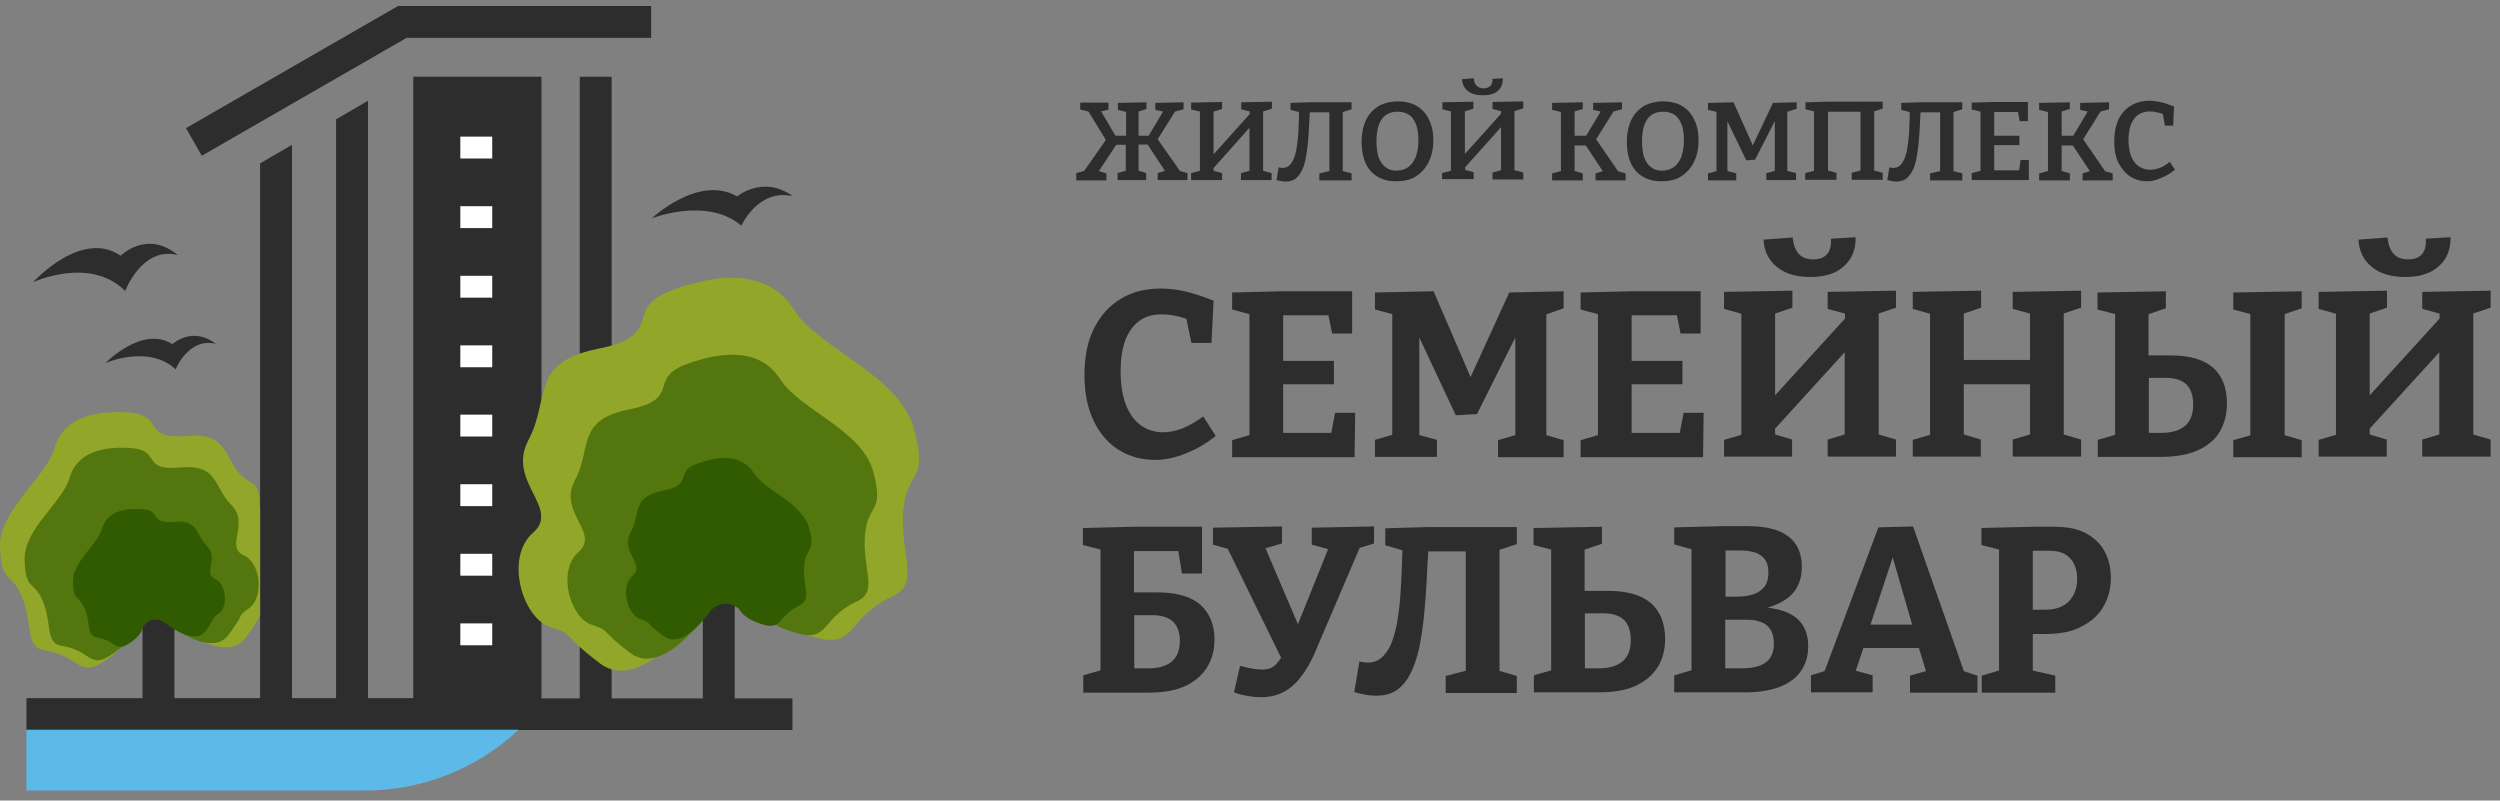 <svg width="178" height="57" viewBox="0 0 178 57" fill="none" xmlns="http://www.w3.org/2000/svg">
<rect x="0" y="0" width="178" height="57" fill="#808080" stroke="none"/>
<g clip-path="url(#clip0_9330_30629)">
<path d="M12.418 43.022V44.536C12.267 44.428 12.18 44.363 12.18 44.363C12.18 44.363 11.207 43.584 10.146 44.104V43.044H12.418V43.022Z" fill="#122633"/>
<path d="M56.422 49.707V51.978H1.883V49.707H10.147V44.082C11.207 43.563 12.181 44.342 12.181 44.342C12.181 44.342 12.267 44.407 12.419 44.515V49.707H18.519V11.631L20.791 10.311V49.707H23.928V8.494L26.2 7.174V49.707H29.423V5.465H38.553V49.728H41.278V5.465H43.55V49.728H50.04V40.036H52.312V49.728H56.422V49.707Z" fill="#2D2D2D"/>
<path d="M18.52 36.381V43.823C18.39 44.061 18.195 44.472 17.503 45.402C16.227 47.133 13.263 45.143 12.419 44.515C12.267 44.407 12.181 44.342 12.181 44.342C12.181 44.342 11.207 43.563 10.147 44.083C9.844 44.234 9.542 44.472 9.26 44.861C9.26 44.861 9.087 45.792 8.027 46.635C5.474 48.647 5.95 46.722 3.203 46.311C1.753 46.095 2.359 44.45 1.559 42.482C0.845 40.686 0.066 41.616 0.001 38.955C-0.064 36.294 3.268 34.023 3.873 31.924C4.479 29.826 6.578 29.198 9.174 29.372C11.77 29.545 10.018 31.34 13.349 31.037C16.681 30.734 15.794 33.201 17.762 34.282C18.455 34.629 18.455 35.126 18.52 36.381Z" fill="#92A629"/>
<path d="M9.433 44.796C9.433 44.796 9.303 45.575 8.416 46.267C6.296 47.933 6.686 46.332 4.414 45.986C3.203 45.813 3.722 44.45 3.051 42.806C2.445 41.313 1.796 42.092 1.753 39.864C1.688 37.657 4.457 35.775 4.955 34.023C5.452 32.27 7.205 31.751 9.347 31.902C11.488 32.054 10.039 33.547 12.808 33.287C15.577 33.027 15.166 34.65 16.486 35.969C17.784 37.289 16.01 38.912 17.351 39.539C18.692 40.166 18.692 42.633 17.762 43.282C16.832 43.931 17.503 43.563 16.248 45.229C14.993 46.895 11.835 44.342 11.835 44.342C11.835 44.342 10.537 43.325 9.433 44.796Z" fill="#53770E"/>
<path d="M10.192 44.623C10.192 44.623 10.105 45.121 9.521 45.575C8.158 46.657 8.396 45.618 6.925 45.402C6.146 45.272 6.471 44.407 6.038 43.347C5.648 42.373 5.237 42.871 5.194 41.443C5.151 39.994 6.946 38.782 7.271 37.636C7.596 36.489 8.72 36.164 10.127 36.251C11.533 36.337 10.581 37.311 12.377 37.16C14.172 36.986 13.913 38.047 14.756 38.912C15.6 39.777 14.432 40.816 15.319 41.227C16.184 41.638 16.206 43.239 15.6 43.672C14.994 44.104 15.427 43.844 14.627 44.948C13.804 46.029 11.771 44.364 11.771 44.364C11.771 44.364 10.905 43.65 10.192 44.623Z" fill="#315B00"/>
<path d="M14.367 11.09L13.242 9.122L28.343 0.425H46.364V2.696H28.948L14.367 11.09Z" fill="#2D2D2D"/>
<path d="M35.047 9.728H32.775V11.285H35.047V9.728Z" fill="white"/>
<path d="M35.047 14.682H32.775V16.24H35.047V14.682Z" fill="white"/>
<path d="M35.047 19.636H32.775V21.193H35.047V19.636Z" fill="white"/>
<path d="M35.047 24.59H32.775V26.148H35.047V24.59Z" fill="white"/>
<path d="M35.047 29.523H32.775V31.08H35.047V29.523Z" fill="white"/>
<path d="M35.047 34.477H32.775V36.035H35.047V34.477Z" fill="white"/>
<path d="M35.047 39.431H32.775V40.989H35.047V39.431Z" fill="white"/>
<path d="M35.047 44.385H32.775V45.943H35.047V44.385Z" fill="white"/>
<path d="M54.281 42.936C54.281 42.936 54.908 44.191 56.79 44.948C61.29 46.743 59.797 44.191 63.583 42.438C65.573 41.508 64.016 39.41 64.319 36.273C64.6 33.395 66.114 34.39 65.076 30.54C64.037 26.689 58.304 24.85 56.552 22.081C54.8 19.311 51.533 19.311 47.877 20.653C44.221 21.994 47.509 23.855 42.598 24.828C37.687 25.802 39.202 28.376 37.622 31.34C36.043 34.304 39.959 36.186 37.947 37.938C35.935 39.691 37.19 43.974 39.137 44.623C41.084 45.272 39.721 44.969 42.728 47.241C45.735 49.513 49.889 43.477 49.889 43.477C49.889 43.477 51.641 40.924 54.281 42.936Z" fill="#92A629"/>
<path d="M53.827 43.195C53.827 43.195 54.303 44.169 55.774 44.753C59.257 46.138 58.11 44.169 61.031 42.806C62.589 42.092 61.355 40.469 61.593 38.025C61.81 35.797 62.978 36.575 62.177 33.59C61.377 30.604 56.942 29.177 55.579 27.035C54.216 24.893 51.685 24.893 48.873 25.931C46.06 26.97 48.591 28.398 44.784 29.155C40.998 29.912 42.166 31.902 40.933 34.196C39.7 36.489 42.75 37.938 41.192 39.301C39.635 40.664 40.608 43.974 42.101 44.472C43.594 44.969 42.555 44.753 44.892 46.505C47.228 48.258 50.43 43.585 50.43 43.585C50.43 43.585 51.793 41.638 53.827 43.195Z" fill="#53770E"/>
<path d="M52.613 43.347C52.613 43.347 52.894 43.931 53.781 44.277C55.858 45.099 55.187 43.931 56.918 43.109C57.848 42.676 57.113 41.703 57.264 40.253C57.394 38.912 58.086 39.388 57.61 37.592C57.134 35.797 54.473 34.953 53.673 33.676C52.851 32.4 51.336 32.4 49.649 33.006C47.961 33.611 49.476 34.477 47.204 34.931C44.933 35.386 45.625 36.575 44.889 37.938C44.154 39.301 45.971 40.188 45.041 40.989C44.111 41.811 44.695 43.779 45.582 44.082C46.469 44.385 45.841 44.255 47.247 45.294C48.654 46.332 50.557 43.541 50.557 43.541C50.557 43.541 51.38 42.416 52.613 43.347Z" fill="#315B00"/>
<path d="M12.657 18.165C10.472 16.326 8.59 18.208 8.59 18.208C5.799 16.283 2.359 20.09 2.359 20.09C2.359 20.09 6.405 18.208 8.914 20.718C8.914 20.696 10.148 17.494 12.657 18.165Z" fill="#2D2D2D"/>
<path d="M15.363 24.482C13.697 23.184 12.269 24.504 12.269 24.504C10.149 23.141 7.51 25.845 7.51 25.845C7.51 25.845 10.603 24.504 12.507 26.299C12.507 26.278 13.438 24.006 15.363 24.482Z" fill="#2D2D2D"/>
<path d="M56.443 13.968C54.322 12.432 52.483 13.989 52.483 13.989C49.758 12.388 46.404 15.547 46.404 15.547C46.404 15.547 50.342 13.989 52.786 16.066C52.786 16.066 53.976 13.405 56.443 13.968Z" fill="#2D2D2D"/>
<path d="M26.026 56.284H1.883V51.958H36.93C33.966 54.727 30.072 56.284 26.026 56.284Z" fill="#5DBAE8"/>
<path d="M76.631 12.821V12.323L77.345 12.129L77.085 12.323L78.859 9.792L78.794 10.052L77.41 7.802L77.648 7.975L76.912 7.802V7.304H78.924V7.802L78.232 7.975L78.34 7.824L79.508 9.814L79.249 9.662H80.33L80.179 9.814V7.802L80.287 7.997L79.595 7.824V7.326L81.628 7.283V7.759L80.958 7.975L81.066 7.78V9.814L80.915 9.662H81.953L81.694 9.814L82.883 7.824L82.948 7.975L82.256 7.824V7.326L84.268 7.283V7.78L83.532 7.975L83.749 7.802L82.342 10.052V9.792L84.116 12.323L83.835 12.129L84.549 12.323V12.821H82.429V12.323L83.056 12.129L83.035 12.302L81.607 10.138L81.888 10.29H80.915L81.066 10.138V12.323L80.936 12.107L81.607 12.323V12.821H79.573V12.323L80.266 12.129L80.157 12.323V10.138L80.309 10.312H79.27L79.573 10.16L78.145 12.323L78.124 12.15L78.773 12.345V12.843H76.631V12.821Z" fill="#2D2D2D"/>
<path d="M84.807 12.821V12.324L85.564 12.129L85.434 12.324V7.781L85.607 7.975L84.807 7.802V7.305L87.013 7.261V7.759L86.256 7.997L86.407 7.781V11.22L86.256 11.155L89.069 8.019L88.982 8.257V7.781L89.133 7.975L88.376 7.781V7.283L90.561 7.24V7.737L89.804 7.975L89.934 7.759V12.302L89.783 12.129L90.539 12.324V12.821H88.355V12.324L89.09 12.129L88.961 12.324V8.841L89.112 8.927L86.321 12.064L86.407 11.848V12.324L86.278 12.129L87.013 12.324V12.821H84.807Z" fill="#2D2D2D"/>
<path d="M91.538 12.929C91.365 12.929 91.148 12.886 90.889 12.821L91.04 11.912C91.148 11.934 91.235 11.956 91.321 11.956C91.516 11.956 91.667 11.891 91.797 11.783C91.927 11.653 92.035 11.501 92.122 11.285C92.209 11.069 92.273 10.831 92.317 10.549C92.36 10.268 92.403 9.987 92.425 9.684C92.447 9.381 92.468 9.057 92.468 8.754C92.489 8.451 92.489 8.148 92.489 7.845L92.641 8.018L91.884 7.824V7.326L93.225 7.283H96.232V7.78L95.475 8.018L95.605 7.802V12.345L95.475 12.15L96.232 12.345V12.843H93.939V12.345L94.783 12.15L94.653 12.345V7.759L94.805 7.997H93.074L93.269 7.824C93.247 8.235 93.225 8.646 93.203 9.035C93.182 9.425 93.16 9.836 93.117 10.225C93.074 10.614 93.031 10.96 92.965 11.285C92.901 11.61 92.814 11.912 92.684 12.15C92.576 12.388 92.403 12.583 92.23 12.735C92.057 12.843 91.819 12.929 91.538 12.929Z" fill="#2D2D2D"/>
<path d="M99.369 12.908C98.893 12.908 98.46 12.799 98.092 12.583C97.724 12.367 97.443 12.064 97.248 11.653C97.053 11.242 96.945 10.722 96.945 10.117C96.945 9.641 97.01 9.208 97.14 8.84C97.27 8.473 97.443 8.17 97.681 7.932C97.919 7.694 98.179 7.499 98.503 7.391C98.827 7.283 99.152 7.218 99.541 7.218C99.909 7.218 100.255 7.283 100.558 7.391C100.861 7.499 101.121 7.694 101.337 7.91C101.553 8.148 101.727 8.429 101.856 8.775C101.986 9.122 102.051 9.511 102.051 9.965C102.051 10.593 101.943 11.112 101.705 11.566C101.489 11.999 101.164 12.345 100.775 12.583C100.385 12.821 99.887 12.908 99.369 12.908ZM99.433 12.15C99.715 12.15 99.974 12.085 100.212 11.934C100.45 11.783 100.623 11.566 100.775 11.242C100.905 10.917 100.991 10.506 100.991 9.987C100.991 9.489 100.926 9.1 100.796 8.797C100.667 8.494 100.493 8.278 100.277 8.148C100.061 8.018 99.801 7.953 99.498 7.953C99.217 7.953 98.957 8.018 98.741 8.148C98.503 8.278 98.33 8.516 98.2 8.819C98.07 9.122 98.005 9.554 98.005 10.073C98.005 10.571 98.07 10.96 98.179 11.263C98.308 11.566 98.46 11.783 98.697 11.934C98.893 12.085 99.131 12.15 99.433 12.15Z" fill="#2D2D2D"/>
<path d="M102.678 12.821V12.324L103.434 12.129L103.305 12.324V7.78L103.478 7.975L102.699 7.78V7.283L104.906 7.24V7.737L104.148 7.975L104.3 7.759V11.199L104.148 11.134L106.961 7.997L106.874 8.235V7.759L107.026 7.953L106.268 7.759V7.261L108.454 7.218V7.716L107.696 7.953L107.826 7.737V12.28L107.696 12.086L108.454 12.28V12.778H106.268V12.28L107.004 12.086L106.874 12.28V8.797L107.026 8.884L104.235 11.999L104.322 11.783V12.259L104.192 12.064L104.928 12.259V12.756H102.678V12.821ZM105.555 6.785C105.122 6.785 104.754 6.677 104.516 6.482C104.257 6.288 104.127 5.985 104.084 5.639L104.928 5.574C104.949 5.812 105.014 5.985 105.144 6.115C105.252 6.223 105.425 6.288 105.641 6.288C105.836 6.288 106.009 6.223 106.117 6.115C106.226 6.006 106.268 5.833 106.268 5.617L107.004 5.574C107.004 5.963 106.896 6.266 106.636 6.482C106.377 6.699 106.009 6.785 105.555 6.785Z" fill="#2D2D2D"/>
<path d="M115.312 12.345L115.052 12.15L115.745 12.345V12.843H113.603V12.345L114.23 12.15L114.209 12.323L112.781 10.16L113.04 10.355H111.959L112.11 10.16V12.345L111.98 12.129L112.694 12.345V12.843H110.51V12.345L111.245 12.15L111.137 12.345V7.802L111.245 7.997L110.51 7.824V7.326L112.694 7.283V7.759L111.98 7.975L112.11 7.78V9.814L111.959 9.662H113.106L112.846 9.814L114.036 7.824L114.122 7.975L113.43 7.824V7.326L115.485 7.283V7.78L114.75 7.975L114.966 7.802L113.56 10.052V9.792L115.312 12.345Z" fill="#2D2D2D"/>
<path d="M118.253 12.908C117.777 12.908 117.345 12.799 116.977 12.583C116.609 12.367 116.327 12.064 116.133 11.653C115.938 11.242 115.83 10.722 115.83 10.117C115.83 9.641 115.895 9.208 116.025 8.84C116.155 8.473 116.327 8.17 116.565 7.932C116.803 7.694 117.063 7.499 117.388 7.391C117.712 7.283 118.037 7.218 118.426 7.218C118.794 7.218 119.14 7.283 119.443 7.391C119.746 7.499 120.005 7.694 120.222 7.91C120.438 8.148 120.611 8.429 120.741 8.775C120.871 9.122 120.936 9.511 120.936 9.965C120.936 10.593 120.827 11.112 120.589 11.566C120.373 11.999 120.049 12.345 119.659 12.583C119.27 12.821 118.794 12.908 118.253 12.908ZM118.339 12.15C118.621 12.15 118.881 12.085 119.119 11.934C119.357 11.783 119.529 11.566 119.681 11.242C119.811 10.917 119.897 10.506 119.897 9.987C119.897 9.489 119.833 9.1 119.703 8.797C119.573 8.494 119.4 8.278 119.183 8.148C118.967 8.018 118.707 7.953 118.405 7.953C118.123 7.953 117.863 8.018 117.647 8.148C117.409 8.278 117.236 8.516 117.107 8.819C116.977 9.122 116.912 9.554 116.912 10.073C116.912 10.571 116.977 10.96 117.085 11.263C117.215 11.566 117.366 11.783 117.604 11.934C117.799 12.085 118.037 12.15 118.339 12.15Z" fill="#2D2D2D"/>
<path d="M127.881 7.759L127.124 7.997L127.254 7.737V12.323L127.124 12.129L127.881 12.323V12.821H125.761V12.323L126.54 12.129L126.367 12.323V8.321H126.519L124.961 11.372L124.333 11.415L122.841 8.321H122.992V12.345L122.884 12.15L123.619 12.345V12.843H121.607V12.345L122.365 12.15L122.213 12.345V7.759L122.365 7.997L121.607 7.824V7.326L123.425 7.283L124.853 10.463H124.745L126.237 7.326L127.925 7.283V7.759H127.881Z" fill="#2D2D2D"/>
<path d="M128.531 12.821V12.324L129.289 12.129L129.159 12.324V7.781L129.332 7.975L128.553 7.781V7.283L130.132 7.24H134.048V7.737L133.291 7.975L133.442 7.759V12.302L133.291 12.107L134.048 12.302V12.8H131.841V12.302L132.599 12.107L132.469 12.302V7.716L132.62 7.954H130.003L130.154 7.716V12.302L130.024 12.107L130.759 12.302V12.8H128.531V12.821Z" fill="#2D2D2D"/>
<path d="M135.022 12.929C134.849 12.929 134.632 12.886 134.373 12.821L134.524 11.912C134.632 11.934 134.719 11.956 134.806 11.956C135 11.956 135.152 11.891 135.282 11.783C135.411 11.653 135.52 11.501 135.606 11.285C135.692 11.069 135.757 10.831 135.8 10.549C135.844 10.268 135.887 9.987 135.909 9.684C135.93 9.381 135.952 9.057 135.952 8.754C135.974 8.451 135.974 8.148 135.974 7.845L136.125 8.018L135.368 7.824V7.326L136.709 7.283H139.716V7.78L138.959 8.018L139.089 7.802V12.345L138.959 12.15L139.716 12.345V12.843H137.423V12.345L138.267 12.15L138.137 12.345V7.759L138.288 7.997H136.558L136.752 7.824C136.731 8.235 136.709 8.646 136.688 9.035C136.666 9.425 136.644 9.836 136.601 10.225C136.558 10.614 136.514 10.96 136.45 11.285C136.385 11.61 136.298 11.912 136.168 12.15C136.06 12.388 135.887 12.583 135.714 12.735C135.541 12.843 135.303 12.929 135.022 12.929Z" fill="#2D2D2D"/>
<path d="M143.868 11.393H144.452V12.821H140.385V12.324L141.142 12.129L141.012 12.324V7.78L141.142 7.975L140.385 7.802V7.304L141.964 7.261H144.387V8.624H143.803L143.651 7.824L143.846 7.975H141.834L141.986 7.824V9.814L141.834 9.663H143.781V10.333H141.834L141.986 10.16V12.28L141.834 12.129H143.933L143.738 12.28L143.868 11.393Z" fill="#2D2D2D"/>
<path d="M149.99 12.345L149.731 12.15L150.423 12.345V12.843H148.281V12.345L148.909 12.15L148.887 12.323L147.459 10.16L147.719 10.355H146.637L146.789 10.16V12.345L146.659 12.129L147.373 12.345V12.843H145.188V12.345L145.923 12.15L145.815 12.345V7.802L145.923 7.997L145.188 7.824V7.326L147.373 7.283V7.759L146.659 7.975L146.789 7.78V9.814L146.637 9.662H147.783L147.524 9.814L148.714 7.824L148.801 7.975L148.108 7.824V7.326L150.163 7.283V7.78L149.428 7.975L149.644 7.802L148.238 10.052V9.792L149.99 12.345Z" fill="#2D2D2D"/>
<path d="M152.868 12.907C152.435 12.907 152.045 12.799 151.699 12.583C151.353 12.367 151.072 12.042 150.856 11.631C150.639 11.22 150.531 10.701 150.531 10.073C150.531 9.468 150.639 8.948 150.834 8.516C151.029 8.083 151.332 7.758 151.721 7.52C152.111 7.283 152.543 7.174 153.041 7.174C153.322 7.174 153.603 7.218 153.885 7.283C154.166 7.347 154.469 7.456 154.793 7.585L154.728 8.948H154.144L153.971 7.996L154.144 8.17C153.949 8.083 153.755 8.04 153.581 7.996C153.409 7.953 153.235 7.932 153.063 7.932C152.738 7.932 152.478 8.018 152.24 8.17C152.024 8.321 151.851 8.559 151.721 8.862C151.613 9.165 151.548 9.532 151.548 9.944C151.548 10.419 151.613 10.831 151.743 11.133C151.873 11.458 152.067 11.696 152.283 11.847C152.521 11.999 152.781 12.085 153.084 12.085C153.301 12.085 153.539 12.042 153.777 11.955C154.014 11.869 154.252 11.717 154.49 11.523L154.858 12.085C154.533 12.345 154.209 12.54 153.863 12.669C153.517 12.842 153.192 12.907 152.868 12.907Z" fill="#2D2D2D"/>
<path d="M82.232 32.746C81.324 32.746 80.48 32.53 79.723 32.075C78.966 31.621 78.36 30.95 77.906 30.042C77.451 29.133 77.213 28.03 77.213 26.71C77.213 25.412 77.43 24.309 77.884 23.4C78.338 22.491 78.966 21.778 79.788 21.28C80.61 20.782 81.562 20.544 82.644 20.544C83.228 20.544 83.812 20.609 84.439 20.761C85.045 20.912 85.716 21.129 86.408 21.41L86.256 24.417H84.828L84.418 22.448L84.828 22.838C84.439 22.686 84.071 22.556 83.704 22.491C83.336 22.405 83.011 22.383 82.708 22.383C82.081 22.383 81.54 22.535 81.107 22.859C80.674 23.184 80.35 23.638 80.112 24.244C79.896 24.85 79.788 25.564 79.788 26.407C79.788 27.381 79.918 28.203 80.177 28.852C80.437 29.501 80.804 29.998 81.259 30.301C81.713 30.626 82.254 30.777 82.816 30.777C83.249 30.777 83.704 30.691 84.201 30.496C84.677 30.301 85.174 30.02 85.672 29.652L86.559 31.037C85.867 31.599 85.153 32.01 84.396 32.292C83.682 32.595 82.946 32.746 82.232 32.746Z" fill="#2D2D2D"/>
<path d="M95.061 29.393H96.489L96.445 32.551H87.727V31.34L89.284 30.886L88.96 31.361V21.972L89.263 22.448L87.727 22.037V20.826L91.318 20.739H96.272V23.746H94.844L94.519 22.124L94.974 22.448H90.993L91.361 22.081V26.061L90.993 25.694H94.974V27.359H90.993L91.361 26.948V31.189L90.993 30.821H95.169L94.715 31.189L95.061 29.393Z" fill="#2D2D2D"/>
<path d="M111.331 21.951L109.773 22.492L110.098 21.864V31.361L109.773 30.886L111.331 31.34V32.551H106.658V31.34L108.28 30.864L107.891 31.361V23.314L108.237 23.335L105.165 29.479L103.651 29.566L100.708 23.292H101.055V31.361L100.795 30.907L102.31 31.318V32.53H97.897V31.318L99.454 30.864L99.129 31.34V21.864L99.454 22.448L97.897 22.037V20.826L102.072 20.739L104.841 27.165H104.56L107.458 20.826L111.331 20.739V21.951Z" fill="#2D2D2D"/>
<path d="M119.873 29.393H121.3L121.257 32.551H112.539V31.34L114.096 30.886L113.772 31.361V21.972L114.075 22.448L112.539 22.037V20.826L116.13 20.739H121.084V23.746H119.656L119.332 22.124L119.786 22.448H115.806L116.173 22.081V26.061L115.806 25.694H119.786V27.359H115.806L116.173 26.948V31.189L115.806 30.821H119.981L119.526 31.189L119.873 29.393Z" fill="#2D2D2D"/>
<path d="M122.752 32.53V31.318L124.309 30.864L123.985 31.34V21.951L124.375 22.448L122.752 21.994V20.782L127.619 20.696V21.907L126.019 22.448L126.387 21.929V28.7L126.019 28.549L131.557 22.47L131.362 23.032V21.951L131.73 22.427L130.129 21.994V20.782L134.997 20.696V21.907L133.439 22.427L133.763 21.929V31.318L133.439 30.842L134.997 31.297V32.508H130.129V31.297L131.643 30.842L131.341 31.318V24.46L131.709 24.677L126.192 30.734L126.387 30.258V31.318L126.083 30.842L127.598 31.297V32.508H122.752V32.53ZM128.896 19.722C127.901 19.722 127.101 19.484 126.516 19.008C125.932 18.532 125.607 17.883 125.565 17.061L127.641 16.91C127.685 17.429 127.836 17.819 128.074 18.078C128.312 18.338 128.658 18.468 129.113 18.468C129.545 18.468 129.869 18.338 130.086 18.1C130.302 17.862 130.389 17.494 130.367 16.996L132.119 16.888C132.141 17.754 131.86 18.446 131.297 18.944C130.757 19.463 129.935 19.722 128.896 19.722Z" fill="#2D2D2D"/>
<path d="M136.188 32.53V31.318L137.745 30.864L137.421 31.34V21.951L137.81 22.448L136.188 21.994V20.782L141.055 20.696V21.907L139.454 22.448L139.822 21.929V25.996L139.454 25.628H144.906L144.538 25.996V21.951L144.906 22.427L143.305 21.994V20.782L148.173 20.696V21.907L146.615 22.427L146.939 21.929V31.318L146.615 30.842L148.173 31.297V32.508H143.305V31.297L144.841 30.842L144.538 31.318V26.97L144.906 27.359H139.454L139.822 26.97V31.318L139.52 30.842L141.033 31.297V32.508H136.188V32.53Z" fill="#2D2D2D"/>
<path d="M149.363 32.53V31.318L150.856 30.886L150.596 31.232V21.972L150.921 22.448L149.342 22.037V20.826L154.209 20.739V21.951L152.608 22.492L152.976 21.972V25.715L152.543 25.304H154.534C155.918 25.304 156.935 25.607 157.584 26.191C158.233 26.775 158.558 27.619 158.558 28.722C158.558 29.479 158.384 30.15 158.06 30.712C157.736 31.275 157.216 31.729 156.502 32.054C155.788 32.378 154.902 32.53 153.82 32.53H149.363ZM152.998 31.189L152.522 30.821H153.863C154.62 30.821 155.182 30.648 155.572 30.323C155.962 29.999 156.156 29.479 156.156 28.809C156.156 28.16 155.983 27.662 155.658 27.359C155.334 27.056 154.836 26.905 154.209 26.905H152.63L152.998 26.537V31.189ZM163.88 21.951L162.408 22.448L162.668 22.081V31.253L162.408 30.907L163.88 31.34V32.551H159.012V31.34L160.462 30.929L160.224 31.253V22.081L160.548 22.448L159.012 22.037V20.826L163.88 20.739V21.951Z" fill="#2D2D2D"/>
<path d="M165.088 32.53V31.318L166.645 30.864L166.321 31.34V21.951L166.711 22.448L165.088 21.994V20.782L169.955 20.696V21.907L168.355 22.448L168.723 21.929V28.7L168.355 28.549L173.893 22.47L173.698 23.032V21.951L174.066 22.427L172.465 21.994V20.782L177.333 20.696V21.907L175.775 22.427L176.099 21.929V31.318L175.775 30.842L177.333 31.297V32.508H172.465V31.297L173.979 30.842L173.677 31.318V24.46L174.045 24.677L168.528 30.734L168.723 30.258V31.318L168.419 30.842L169.934 31.297V32.508H165.088V32.53ZM171.253 19.722C170.259 19.722 169.458 19.484 168.874 19.008C168.29 18.532 167.965 17.883 167.922 17.061L169.999 16.91C170.042 17.429 170.193 17.819 170.431 18.078C170.669 18.338 171.015 18.468 171.47 18.468C171.903 18.468 172.227 18.338 172.443 18.1C172.66 17.862 172.746 17.494 172.725 16.996L174.477 16.888C174.499 17.754 174.217 18.446 173.655 18.944C173.093 19.463 172.292 19.722 171.253 19.722Z" fill="#2D2D2D"/>
<path d="M77.126 49.296V48.084L78.618 47.652L78.358 47.998V38.739L78.683 39.214L77.103 38.803V37.592L80.695 37.505H85.584V40.837H84.156L83.853 38.977L84.265 39.236H80.37L80.738 38.868V42.611L80.305 42.178H82.404C83.789 42.178 84.805 42.481 85.476 43.065C86.125 43.649 86.472 44.493 86.472 45.553C86.472 46.289 86.298 46.916 85.952 47.5C85.606 48.063 85.087 48.517 84.394 48.842C83.702 49.166 82.815 49.318 81.712 49.318H77.126V49.296ZM80.76 47.955L80.284 47.587H81.712C82.469 47.587 83.031 47.435 83.421 47.111C83.81 46.786 84.005 46.289 84.005 45.64C84.005 45.012 83.832 44.558 83.507 44.255C83.183 43.952 82.686 43.801 82.058 43.801H80.392L80.76 43.433V47.955Z" fill="#2D2D2D"/>
<path d="M87.858 49.296L88.291 47.414C88.637 47.5 88.94 47.565 89.199 47.609C89.459 47.652 89.697 47.673 89.87 47.673C90.303 47.673 90.627 47.544 90.865 47.284C91.103 47.025 91.363 46.657 91.601 46.138L91.363 47.133L87.274 38.782L87.837 39.193L86.365 38.782V37.57L91.276 37.484V38.695L89.632 39.171L89.913 38.587L92.553 44.775L92.228 44.904L94.716 38.717L94.911 39.193L93.396 38.782V37.57L97.831 37.484V38.695L96.36 39.15L96.923 38.739L93.677 46.332C93.375 47.068 93.029 47.673 92.639 48.171C92.271 48.669 91.839 49.036 91.385 49.274C90.93 49.512 90.389 49.642 89.783 49.642C89.502 49.642 89.199 49.621 88.875 49.556C88.55 49.512 88.204 49.426 87.858 49.296Z" fill="#2D2D2D"/>
<path d="M97.938 49.534C97.505 49.534 97.008 49.448 96.424 49.275L96.791 47.09C97.008 47.154 97.224 47.176 97.397 47.176C97.787 47.176 98.111 47.046 98.392 46.808C98.652 46.57 98.89 46.224 99.063 45.813C99.236 45.38 99.366 44.883 99.474 44.342C99.561 43.78 99.647 43.196 99.691 42.59C99.734 41.962 99.777 41.335 99.799 40.708C99.82 40.08 99.842 39.453 99.863 38.869L100.188 39.28L98.63 38.825V37.614L101.637 37.527H107.998V38.739L106.441 39.258L106.764 38.761V48.15L106.441 47.674L107.998 48.128V49.34H102.935V48.128L104.688 47.674L104.363 48.15V38.696L104.753 39.258H101.27L101.724 38.825C101.659 39.691 101.616 40.578 101.572 41.443C101.529 42.309 101.464 43.152 101.378 43.953C101.291 44.753 101.183 45.489 101.032 46.181C100.88 46.852 100.686 47.457 100.426 47.955C100.166 48.453 99.842 48.864 99.43 49.145C99.02 49.426 98.522 49.534 97.938 49.534Z" fill="#2D2D2D"/>
<path d="M109.211 49.296V48.084L110.704 47.652L110.444 47.998V38.739L110.769 39.214L109.189 38.803V37.592L114.057 37.505V38.717L112.456 39.258L112.824 38.739V42.481L112.391 42.07H114.49C115.875 42.07 116.891 42.373 117.562 42.957C118.211 43.541 118.557 44.385 118.557 45.488C118.557 46.245 118.384 46.916 118.038 47.479C117.691 48.041 117.173 48.495 116.48 48.82C115.788 49.144 114.901 49.296 113.797 49.296H109.211ZM112.845 47.955L112.369 47.587H113.819C114.576 47.587 115.139 47.414 115.528 47.089C115.917 46.765 116.112 46.245 116.112 45.575C116.112 44.926 115.939 44.428 115.615 44.125C115.29 43.822 114.793 43.671 114.165 43.671H112.478L112.845 43.303V47.955Z" fill="#2D2D2D"/>
<path d="M124.763 43.433L124.914 43.195C125.693 43.217 126.364 43.303 126.948 43.498C127.532 43.693 127.964 43.974 128.268 44.385C128.57 44.796 128.744 45.337 128.744 46.008C128.744 46.7 128.57 47.284 128.224 47.782C127.878 48.279 127.38 48.647 126.71 48.907C126.039 49.166 125.217 49.296 124.222 49.296H119.203V48.085L120.76 47.63L120.436 48.106V38.717L120.826 39.215L119.203 38.76V37.549L122.729 37.462H124.46C125.282 37.462 125.974 37.571 126.537 37.765C127.099 37.982 127.532 38.285 127.835 38.717C128.138 39.15 128.289 39.691 128.289 40.361C128.289 41.27 127.986 41.984 127.402 42.481C126.818 42.979 125.952 43.347 124.763 43.433ZM124.006 39.193H122.491L122.859 38.825V42.806L122.491 42.481H123.638C124.07 42.481 124.438 42.438 124.784 42.33C125.13 42.222 125.39 42.049 125.606 41.811C125.801 41.551 125.91 41.227 125.91 40.772C125.91 40.361 125.823 40.037 125.65 39.821C125.477 39.604 125.26 39.431 124.979 39.344C124.698 39.258 124.352 39.193 124.006 39.193ZM124.006 47.587C124.438 47.587 124.828 47.544 125.174 47.436C125.52 47.328 125.801 47.154 125.996 46.895C126.19 46.635 126.299 46.289 126.299 45.835C126.299 45.402 126.212 45.056 126.039 44.796C125.866 44.537 125.628 44.364 125.347 44.277C125.066 44.169 124.763 44.126 124.416 44.126H122.47L122.837 43.715V47.977L122.47 47.587H124.006Z" fill="#2D2D2D"/>
<path d="M139.973 48.193L139.345 47.63L140.795 48.106V49.318H135.992V48.106L137.441 47.695L137.203 48.02L136.533 45.835L136.901 46.138H132.487L132.769 45.856L132.055 47.976L131.99 47.717L133.331 48.085V49.296H128.939V48.085L130.324 47.652L129.783 48.128L133.742 37.549L136.209 37.484L139.973 48.193ZM133.071 44.796L132.899 44.472H136.49L136.252 44.839L134.499 38.782H135.062L133.071 44.796Z" fill="#2D2D2D"/>
<path d="M145.578 45.142H144.259L144.734 44.774V48.149L144.41 47.673L146.335 48.106V49.318H141.1V48.106L142.701 47.63L142.333 48.128V38.717L142.744 39.236L141.078 38.803V37.592L144.756 37.505H146.27C147.201 37.505 147.958 37.657 148.542 37.981C149.126 38.306 149.58 38.739 149.861 39.279C150.143 39.82 150.294 40.448 150.294 41.14C150.294 41.897 150.121 42.568 149.775 43.173C149.429 43.779 148.909 44.255 148.217 44.601C147.568 44.969 146.681 45.142 145.578 45.142ZM145.924 39.214H144.367L144.734 38.847V43.779L144.259 43.411H145.599C146.357 43.411 146.919 43.217 147.309 42.806C147.698 42.395 147.893 41.875 147.893 41.205C147.893 40.599 147.72 40.101 147.395 39.755C147.071 39.388 146.573 39.214 145.924 39.214Z" fill="#2D2D2D"/>
</g>
<defs>
<clipPath id="clip0_9330_30629">
<rect width="177.333" height="56" fill="white" transform="translate(0 0.425)"/>
</clipPath>
</defs>
</svg>
